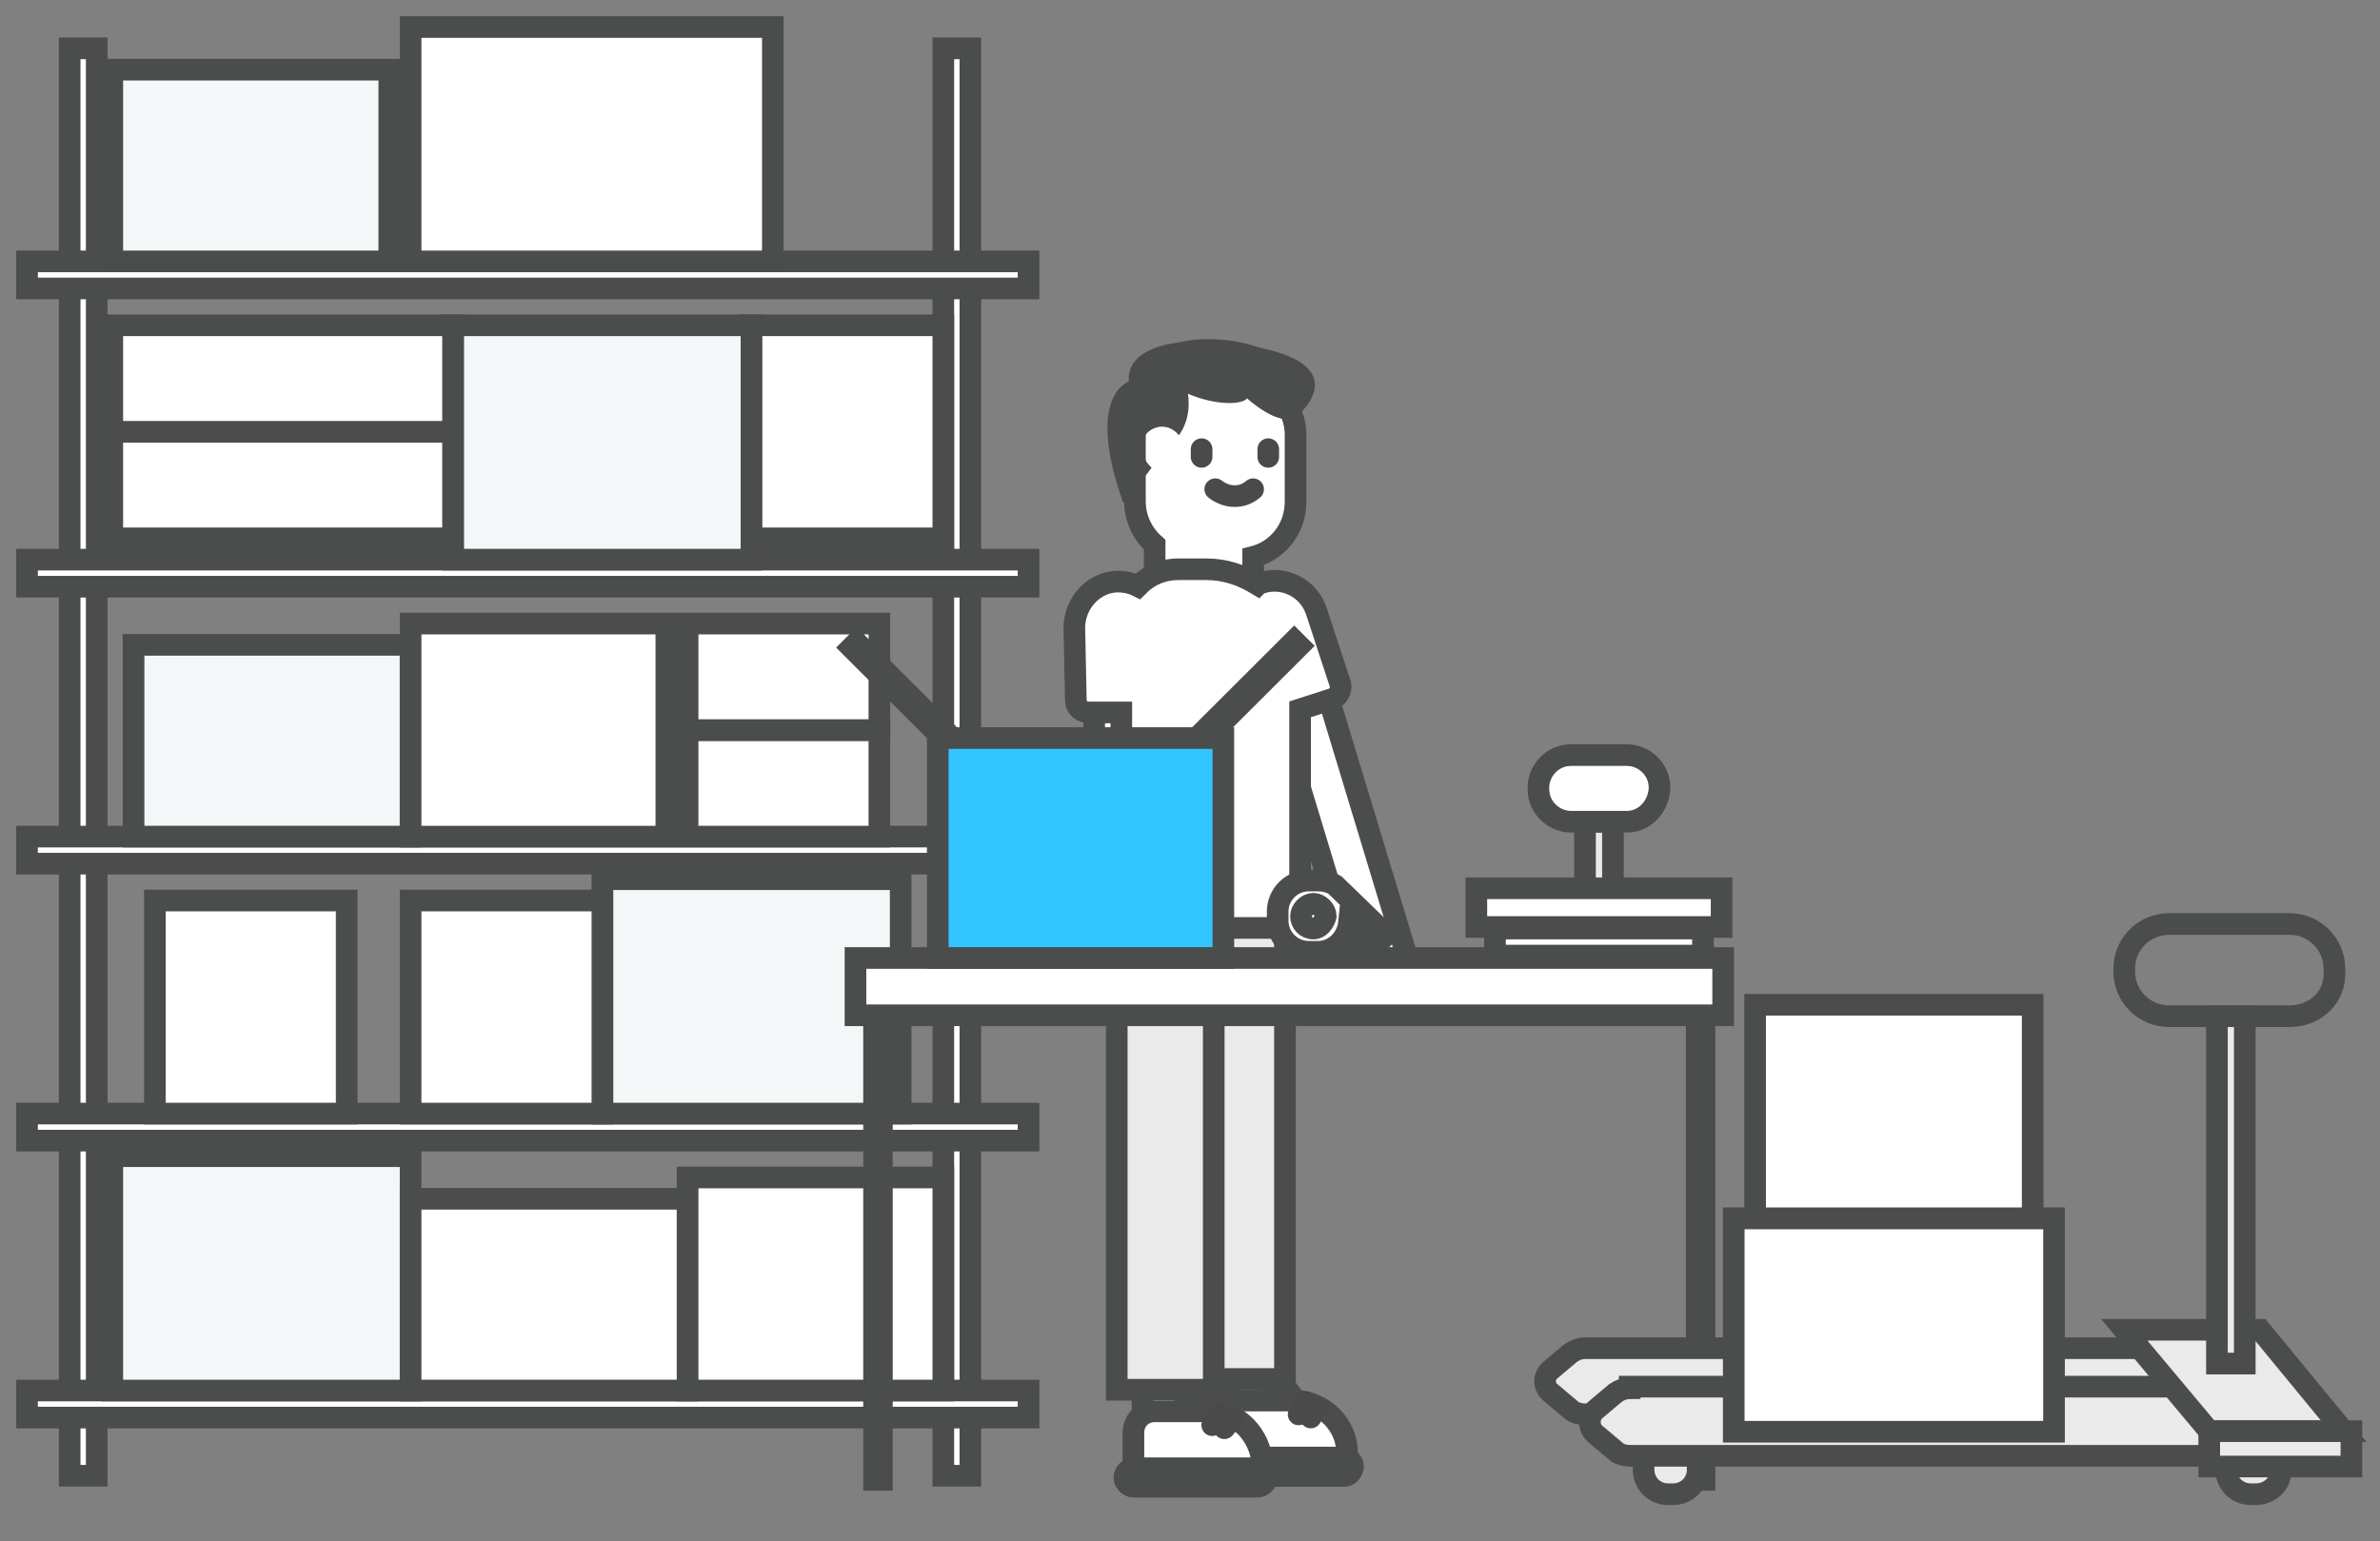 <?xml version="1.0" encoding="UTF-8"?>
<svg width="88px" height="57px" viewBox="0 0 88 57" version="1.1" xmlns="http://www.w3.org/2000/svg" xmlns:xlink="http://www.w3.org/1999/xlink">
    <rect x="0" y="0" width="88" height="57" fill="#808080" stroke="none"/>
    <title>Group 19</title>
    <g id="Website" stroke="none" stroke-width="1" fill="none" fill-rule="evenodd">
        <g id="homepage" transform="translate(-539, -1171)">
            <g id="8-services" transform="translate(1, 666)">
                <g id="Group-4" transform="translate(123, 487)">
                    <g id="Group-17" transform="translate(400, 0)">
                        <g id="Group-19" transform="translate(16, 19)">
                            <g id="Group" fill-rule="nonzero" stroke="#4B4C4C" stroke-width="0.8">
                                <rect id="Rectangle" fill="#FFFFFF" x="1.576" y="0.788" width="1" height="52.788"></rect>
                                <rect id="Rectangle" fill="#FFFFFF" x="33.879" y="0.788" width="1" height="52.788"></rect>
                                <rect id="Rectangle" fill="#FFFFFF" x="0" y="8.667" width="37.03" height="1"></rect>
                                <rect id="Rectangle" fill="#FFFFFF" x="0" y="19.697" width="37.03" height="1"></rect>
                                <rect id="Rectangle" fill="#FFFFFF" x="0" y="29.939" width="37.03" height="1"></rect>
                                <rect id="Rectangle" fill="#FFFFFF" x="0" y="40.182" width="37.03" height="1"></rect>
                                <rect id="Rectangle" fill="#FFFFFF" x="0" y="50.424" width="37.03" height="1"></rect>
                                <rect id="Rectangle" fill="#F5F6F7" x="3.152" y="1.576" width="10.242" height="7.091"></rect>
                                <rect id="Rectangle" fill="#FFFFFF" x="14.182" y="0" width="13.394" height="8.667"></rect>
                                <rect id="Rectangle" fill="#F5F6F7" x="3.152" y="41.758" width="11.03" height="8.667"></rect>
                                <rect id="Rectangle" fill="#FFFFFF" x="14.182" y="43.333" width="10.242" height="7.091"></rect>
                                <rect id="Rectangle" fill="#FFFFFF" x="24.424" y="42.545" width="9.455" height="7.879"></rect>
                                <rect id="Rectangle" fill="#F5F6F7" x="3.939" y="22.848" width="10.242" height="7.091"></rect>
                                <rect id="Rectangle" fill="#FFFFFF" x="14.182" y="22.061" width="9.455" height="7.879"></rect>
                                <rect id="Rectangle" fill="#F5F6F7" x="21.273" y="31.515" width="11.03" height="8.667"></rect>
                                <rect id="Rectangle" fill="#FFFFFF" x="14.182" y="32.303" width="7.091" height="7.879"></rect>
                                <rect id="Rectangle" fill="#FFFFFF" x="4.727" y="32.303" width="7.091" height="7.879"></rect>
                                <rect id="Rectangle" fill="#FFFFFF" x="24.424" y="26" width="7.091" height="3.939"></rect>
                                <rect id="Rectangle" fill="#FFFFFF" x="24.424" y="22.061" width="7.091" height="3.939"></rect>
                                <rect id="Rectangle" fill="#FFFFFF" x="3.152" y="14.97" width="12.606" height="3.939"></rect>
                                <rect id="Rectangle" fill="#FFFFFF" x="3.152" y="11.03" width="12.606" height="3.939"></rect>
                                <rect id="Rectangle" fill="#F5F6F7" x="15.758" y="11.03" width="11.03" height="8.667"></rect>
                                <rect id="Rectangle" fill="#FFFFFF" x="26.788" y="11.03" width="7.091" height="7.879"></rect>
                            </g>
                            <g id="spacelabs" transform="translate(30, 11)">
                                <g id="Group" transform="translate(8.667, 0)">
                                    <path d="M6.163,1.993 L4.37,1.993 C3.25,1.993 2.297,2.903 2.297,4.099 L2.297,6.547 C2.297,7.173 2.577,7.743 3.025,8.141 L3.025,10.191 C3.025,10.76 3.474,11.215 4.034,11.215 L5.659,11.215 C6.219,11.215 6.667,10.76 6.667,10.191 L6.667,8.597 C7.564,8.369 8.236,7.572 8.236,6.547 L8.236,4.099 C8.236,2.903 7.284,1.993 6.163,1.993 Z" id="Path" stroke="#4B4C4C" stroke-width="0.8" fill="#FFFFFF" fill-rule="nonzero"></path>
                                    <g transform="translate(3.922, 17.079)" stroke-width="0.8">
                                        <rect id="Rectangle" stroke="#4B4C4C" fill="#FFFFFF" fill-rule="nonzero" x="1.849" y="21.349" width="1.569" height="1.936"></rect>
                                        <g id="Path" transform="translate(1.121, 21.634)">
                                            <path d="M3.194,1.082 L2.857,0.626 C2.745,0.512 2.577,0.455 2.409,0.569 C2.297,0.683 2.241,0.854 2.353,1.025 L2.409,1.082 L1.121,1.082 C0.672,1.082 0.336,1.423 0.336,1.879 L0.336,3.017 C0.336,3.473 0.672,3.814 1.121,3.814 L4.314,3.814 C4.762,3.814 5.098,3.473 5.098,3.017 L5.098,3.017 C5.098,1.993 4.258,1.139 3.194,1.082 Z" stroke="#4B4C4C" fill="#FFFFFF" fill-rule="nonzero"></path>
                                            <path d="M4.986,3.871 L0.392,3.871 C0.224,3.871 0.056,3.7 0.056,3.53 L0.056,3.53 C0.056,3.359 0.224,3.188 0.392,3.188 L4.986,3.188 C5.154,3.188 5.323,3.359 5.323,3.53 L5.323,3.53 C5.267,3.757 5.154,3.871 4.986,3.871 Z" stroke="#4B4C4C" fill="#FFFFFF" fill-rule="nonzero"></path>
                                            <line x1="3.306" y1="1.594" x2="3.586" y2="1.139" stroke="#4A4A4A" stroke-linecap="round" stroke-linejoin="round"></line>
                                            <line x1="3.754" y1="1.708" x2="3.978" y2="1.366" stroke="#4A4A4A" stroke-linecap="round" stroke-linejoin="round"></line>
                                        </g>
                                        <rect id="Rectangle" stroke="#4B4C4C" fill="#EAEAEA" fill-rule="nonzero" x="0.336" y="0.171" width="3.586" height="21.747"></rect>
                                    </g>
                                    <g transform="translate(1.121, 17.648)" stroke-width="0.8">
                                        <rect id="Rectangle" stroke="#4B4C4C" fill="#FFFFFF" fill-rule="nonzero" x="1.457" y="21.178" width="1.569" height="1.936"></rect>
                                        <g id="Path" transform="translate(0.56, 21.634)">
                                            <path d="M3.418,0.911 L3.081,0.455 C2.969,0.342 2.801,0.285 2.633,0.399 C2.521,0.512 2.465,0.683 2.577,0.854 L2.633,0.911 L1.345,0.911 C0.896,0.911 0.56,1.252 0.56,1.708 L0.56,2.847 C0.56,3.302 0.896,3.644 1.345,3.644 L4.538,3.644 C4.986,3.644 5.323,3.302 5.323,2.847 L5.323,2.847 C5.267,1.822 4.426,0.911 3.418,0.911 Z" stroke="#4B4C4C" fill="#FFFFFF" fill-rule="nonzero"></path>
                                            <path d="M5.154,3.7 L0.56,3.7 C0.392,3.7 0.224,3.53 0.224,3.359 L0.224,3.359 C0.224,3.188 0.392,3.017 0.56,3.017 L5.154,3.017 C5.323,3.017 5.491,3.188 5.491,3.359 L5.491,3.359 C5.491,3.53 5.323,3.7 5.154,3.7 Z" stroke="#4B4C4C" fill="#FFFFFF" fill-rule="nonzero"></path>
                                            <line x1="3.474" y1="1.423" x2="3.754" y2="0.968" stroke="#4A4A4A" stroke-linecap="round" stroke-linejoin="round"></line>
                                            <line x1="3.922" y1="1.537" x2="4.202" y2="1.196" stroke="#4A4A4A" stroke-linecap="round" stroke-linejoin="round"></line>
                                        </g>
                                        <rect id="Rectangle" stroke="#4B4C4C" fill="#EAEAEA" fill-rule="nonzero" x="0.504" y="0" width="3.586" height="21.747"></rect>
                                    </g>
                                    <path d="M11.654,24.366 L11.598,24.366 C11.093,24.537 10.533,24.252 10.421,23.797 L6.555,11.045 C6.443,10.589 6.723,10.077 7.227,9.963 L7.284,9.963 C7.788,9.792 8.348,10.077 8.46,10.532 L12.326,23.285 C12.494,23.74 12.158,24.252 11.654,24.366 Z" id="Path" stroke="#4B4C4C" stroke-width="0.8" fill="#FFFFFF" fill-rule="nonzero"></path>
                                    <line x1="4.762" y1="4.611" x2="4.762" y2="4.896" id="Path" stroke="#4A4A4A" stroke-width="0.8" stroke-linecap="round" stroke-linejoin="round"></line>
                                    <line x1="7.227" y1="4.611" x2="7.227" y2="4.896" id="Path" stroke="#4A4A4A" stroke-width="0.8" stroke-linecap="round" stroke-linejoin="round"></line>
                                    <path d="M5.267,6.092 L5.267,6.092 C5.715,6.433 6.275,6.433 6.667,6.092 L6.667,6.092" id="Path" stroke="#4A4A4A" stroke-width="0.8" stroke-linecap="round" stroke-linejoin="round"></path>
                                    <path d="M1.681,24.993 L1.625,24.993 C1.065,24.993 0.672,24.594 0.672,24.139 L0.84,10.817 C0.84,10.361 1.289,9.963 1.849,9.963 L1.905,9.963 C2.465,9.963 2.857,10.361 2.857,10.817 L2.689,24.139 C2.633,24.651 2.241,24.993 1.681,24.993 Z" id="Path" stroke="#4B4C4C" stroke-width="0.8" fill="#FFFFFF" fill-rule="nonzero"></path>
                                    <path d="M9.861,13.208 L9.02,10.646 C8.74,9.735 7.788,9.28 6.947,9.564 C6.891,9.564 6.835,9.621 6.835,9.621 C6.275,9.28 5.659,9.052 4.93,9.052 L3.922,9.052 C3.306,9.052 2.801,9.28 2.409,9.678 C2.185,9.564 1.905,9.507 1.681,9.507 C0.784,9.507 0.056,10.304 0.056,11.215 L0.112,13.891 C0.112,14.176 0.336,14.347 0.616,14.347 L1.793,14.347 L1.793,22.317 L8.404,22.317 L8.404,14.233 L9.637,13.834 C9.861,13.72 9.973,13.436 9.861,13.208 Z" id="Path" stroke="#4B4C4C" stroke-width="0.8" fill="#FFFFFF" fill-rule="nonzero"></path>
                                    <path d="M6.891,0.854 C6.891,0.854 5.435,0.285 3.81,0.683 C3.81,0.683 1.961,0.854 2.073,2.106 C2.073,2.106 0.448,2.619 1.849,6.547 C1.849,6.547 2.353,7.059 2.521,7.002 L2.521,6.092 C2.521,5.864 2.577,5.693 2.745,5.522 L2.913,5.295 C2.801,5.181 2.689,5.067 2.633,4.896 L2.577,4.725 C2.465,4.327 2.689,3.928 3.081,3.814 C3.418,3.7 3.754,3.871 3.922,4.099 C4.09,3.871 4.37,3.359 4.258,2.562 C5.323,3.017 6.275,2.96 6.443,2.733 C6.443,2.733 7.62,3.814 8.236,3.416 C8.236,3.473 10.533,1.594 6.891,0.854 Z" id="Path" fill="#4B4C4C" fill-rule="nonzero"></path>
                                </g>
                                <g id="Group-7" transform="translate(-0, 11)" fill-rule="nonzero">
                                    <rect id="Rectangle" stroke="#4B4C4C" stroke-width="0.8" fill="#FFFFFF" x="0.631" y="12.428" width="32.082" height="2.119"></rect>
                                    <rect id="Rectangle" fill="#4B4C4C" x="31.336" y="14.489" width="1.09" height="17.639"></rect>
                                    <rect id="Rectangle" fill="#4B4C4C" x="0.918" y="14.489" width="1.09" height="17.639"></rect>
                                    <g id="Group" fill="#32C5FF" stroke="#4B4C4C">
                                        <polygon id="Rectangle" stroke-width="0.8" transform="translate(3.458, 3.729) rotate(-45) translate(-3.458, -3.729) " points="3.32 -0.342 3.589 -0.342 3.597 7.799 3.328 7.799"></polygon>
                                        <polygon id="Rectangle" stroke-width="0.8" transform="translate(14.067, 3.666) rotate(-45) translate(-14.067, -3.666) " points="9.997 3.527 18.138 3.536 18.138 3.805 9.997 3.796"></polygon>
                                        <rect id="Rectangle" stroke-width="0.8" x="3.673" y="4.295" width="10.56" height="8.132"></rect>
                                    </g>
                                    <path d="M20.259,11.569 L18.365,9.736 L18.365,9.736 C18.193,9.621 17.963,9.564 17.734,9.564 L17.39,9.564 C16.758,9.564 16.242,10.079 16.242,10.709 L16.242,11.053 C16.242,11.683 16.758,12.198 17.39,12.198 L17.734,12.198 C18.365,12.198 18.824,11.683 18.882,11.11 L19.8,12.027 L20.259,11.569 Z" id="Path" stroke="#4B4C4C" stroke-width="0.8" fill="#FFFFFF"></path>
                                    <path d="M17.562,11.339 L17.562,11.339 C17.275,11.339 17.103,11.11 17.103,10.881 L17.103,10.881 C17.103,10.652 17.332,10.423 17.562,10.423 L17.562,10.423 C17.791,10.423 18.021,10.652 18.021,10.881 L18.021,10.881 C17.963,11.11 17.791,11.339 17.562,11.339 Z" id="Path" stroke="#4B4C4C" stroke-width="0.8" fill="#FFFFFF"></path>
                                    <rect id="Rectangle" stroke="#4B4C4C" stroke-width="0.8" fill="#EAEAEA" x="27.605" y="7.388" width="1.033" height="2.978"></rect>
                                    <path d="M29.155,7.388 L27.089,7.388 C26.457,7.388 25.883,6.872 25.883,6.185 L25.883,6.128 C25.883,5.498 26.4,4.925 27.089,4.925 L29.155,4.925 C29.786,4.925 30.36,5.441 30.36,6.128 L30.36,6.185 C30.303,6.872 29.786,7.388 29.155,7.388 Z" id="Path" stroke="#4B4C4C" stroke-width="0.8" fill="#FFFFFF"></path>
                                    <rect id="Rectangle" stroke="#4B4C4C" stroke-width="0.8" fill="#FFFFFF" x="24.277" y="11.339" width="7.69" height="1"></rect>
                                    <rect id="Rectangle" stroke="#4B4C4C" stroke-width="0.8" fill="#FFFFFF" x="23.588" y="9.85" width="9.068" height="1.432"></rect>
                                </g>
                                <g id="Group" transform="translate(26, 22)" stroke="#4B4C4C" stroke-width="0.8">
                                    <path d="M3.314,19.326 L3.143,19.326 C2.629,19.326 2.229,18.928 2.229,18.417 L2.229,18.36 C2.229,17.848 2.629,17.451 3.143,17.451 L3.314,17.451 C3.829,17.451 4.229,17.848 4.229,18.36 L4.229,18.417 C4.286,18.928 3.829,19.326 3.314,19.326 Z" id="Path" fill="#EAEAEA" fill-rule="nonzero"></path>
                                    <path d="M22.743,19.326 L22.571,19.326 C22.057,19.326 21.657,18.928 21.657,18.417 L21.657,18.36 C21.657,17.848 22.057,17.451 22.571,17.451 L22.743,17.451 C23.257,17.451 23.657,17.848 23.657,18.36 L23.657,18.417 C23.714,18.928 23.257,19.326 22.743,19.326 Z" id="Path" fill="#EAEAEA" fill-rule="nonzero"></path>
                                    <path d="M4.857,21.259 L4.686,21.259 C4.171,21.259 3.771,20.861 3.771,20.349 L3.771,20.293 C3.771,19.781 4.171,19.383 4.686,19.383 L4.857,19.383 C5.371,19.383 5.771,19.781 5.771,20.293 L5.771,20.349 C5.771,20.861 5.371,21.259 4.857,21.259 Z" id="Path" fill="#EAEAEA" fill-rule="nonzero"></path>
                                    <path d="M26.4,21.259 L26.229,21.259 C25.714,21.259 25.314,20.861 25.314,20.349 L25.314,20.293 C25.314,19.781 25.714,19.383 26.229,19.383 L26.4,19.383 C26.914,19.383 27.314,19.781 27.314,20.293 L27.314,20.349 C27.371,20.861 26.914,21.259 26.4,21.259 Z" id="Path" fill="#EAEAEA" fill-rule="nonzero"></path>
                                    <path d="M1.6,15.859 L1.6,15.859 C1.429,15.859 1.257,15.916 1.086,16.029 L0.343,16.655 C0.057,16.882 0.057,17.28 0.343,17.507 L1.086,18.133 C1.2,18.246 1.429,18.303 1.6,18.303 L1.6,18.303 L24.514,18.303 L24.514,15.859 L1.6,15.859 L1.6,15.859 Z" id="Path" fill="#EAEAEA" fill-rule="nonzero"></path>
                                    <path d="M3.257,17.337 L3.257,17.337 C3.086,17.337 2.914,17.394 2.743,17.507 L2,18.133 C1.714,18.36 1.714,18.815 2,19.042 L2.743,19.667 C2.857,19.781 3.086,19.838 3.257,19.838 L3.257,19.838 L26.171,19.838 L26.171,17.28 L3.257,17.28 L3.257,17.337 Z" id="Path" fill="#EAEAEA" fill-rule="nonzero"></path>
                                    <polygon id="Path" fill="#EAEAEA" fill-rule="nonzero" points="29.657 18.928 24.686 18.928 21.543 15.177 26.571 15.177"></polygon>
                                    <rect id="Rectangle" fill="#EAEAEA" fill-rule="nonzero" x="24.971" y="3.581" width="1.029" height="12.846"></rect>
                                    <path d="M27.657,3.581 L23.2,3.581 C22.286,3.581 21.543,2.842 21.543,1.933 L21.543,1.819 C21.543,0.909 22.286,0.171 23.2,0.171 L27.657,0.171 C28.571,0.171 29.314,0.909 29.314,1.819 L29.314,1.933 C29.371,2.842 28.629,3.581 27.657,3.581 Z" id="Path"></path>
                                    <rect id="Rectangle" fill="#EAEAEA" fill-rule="nonzero" x="24.686" y="18.928" width="5.257" height="1.307"></rect>
                                    <rect id="Rectangle" fill="#FFFFFF" fill-rule="nonzero" x="7.105" y="11.053" width="11.842" height="7.895"></rect>
                                    <rect id="Rectangle" fill="#FFFFFF" fill-rule="nonzero" x="7.895" y="3.158" width="10.263" height="7.895"></rect>
                                </g>
                            </g>
                        </g>
                    </g>
                </g>
            </g>
        </g>
    </g>
</svg>